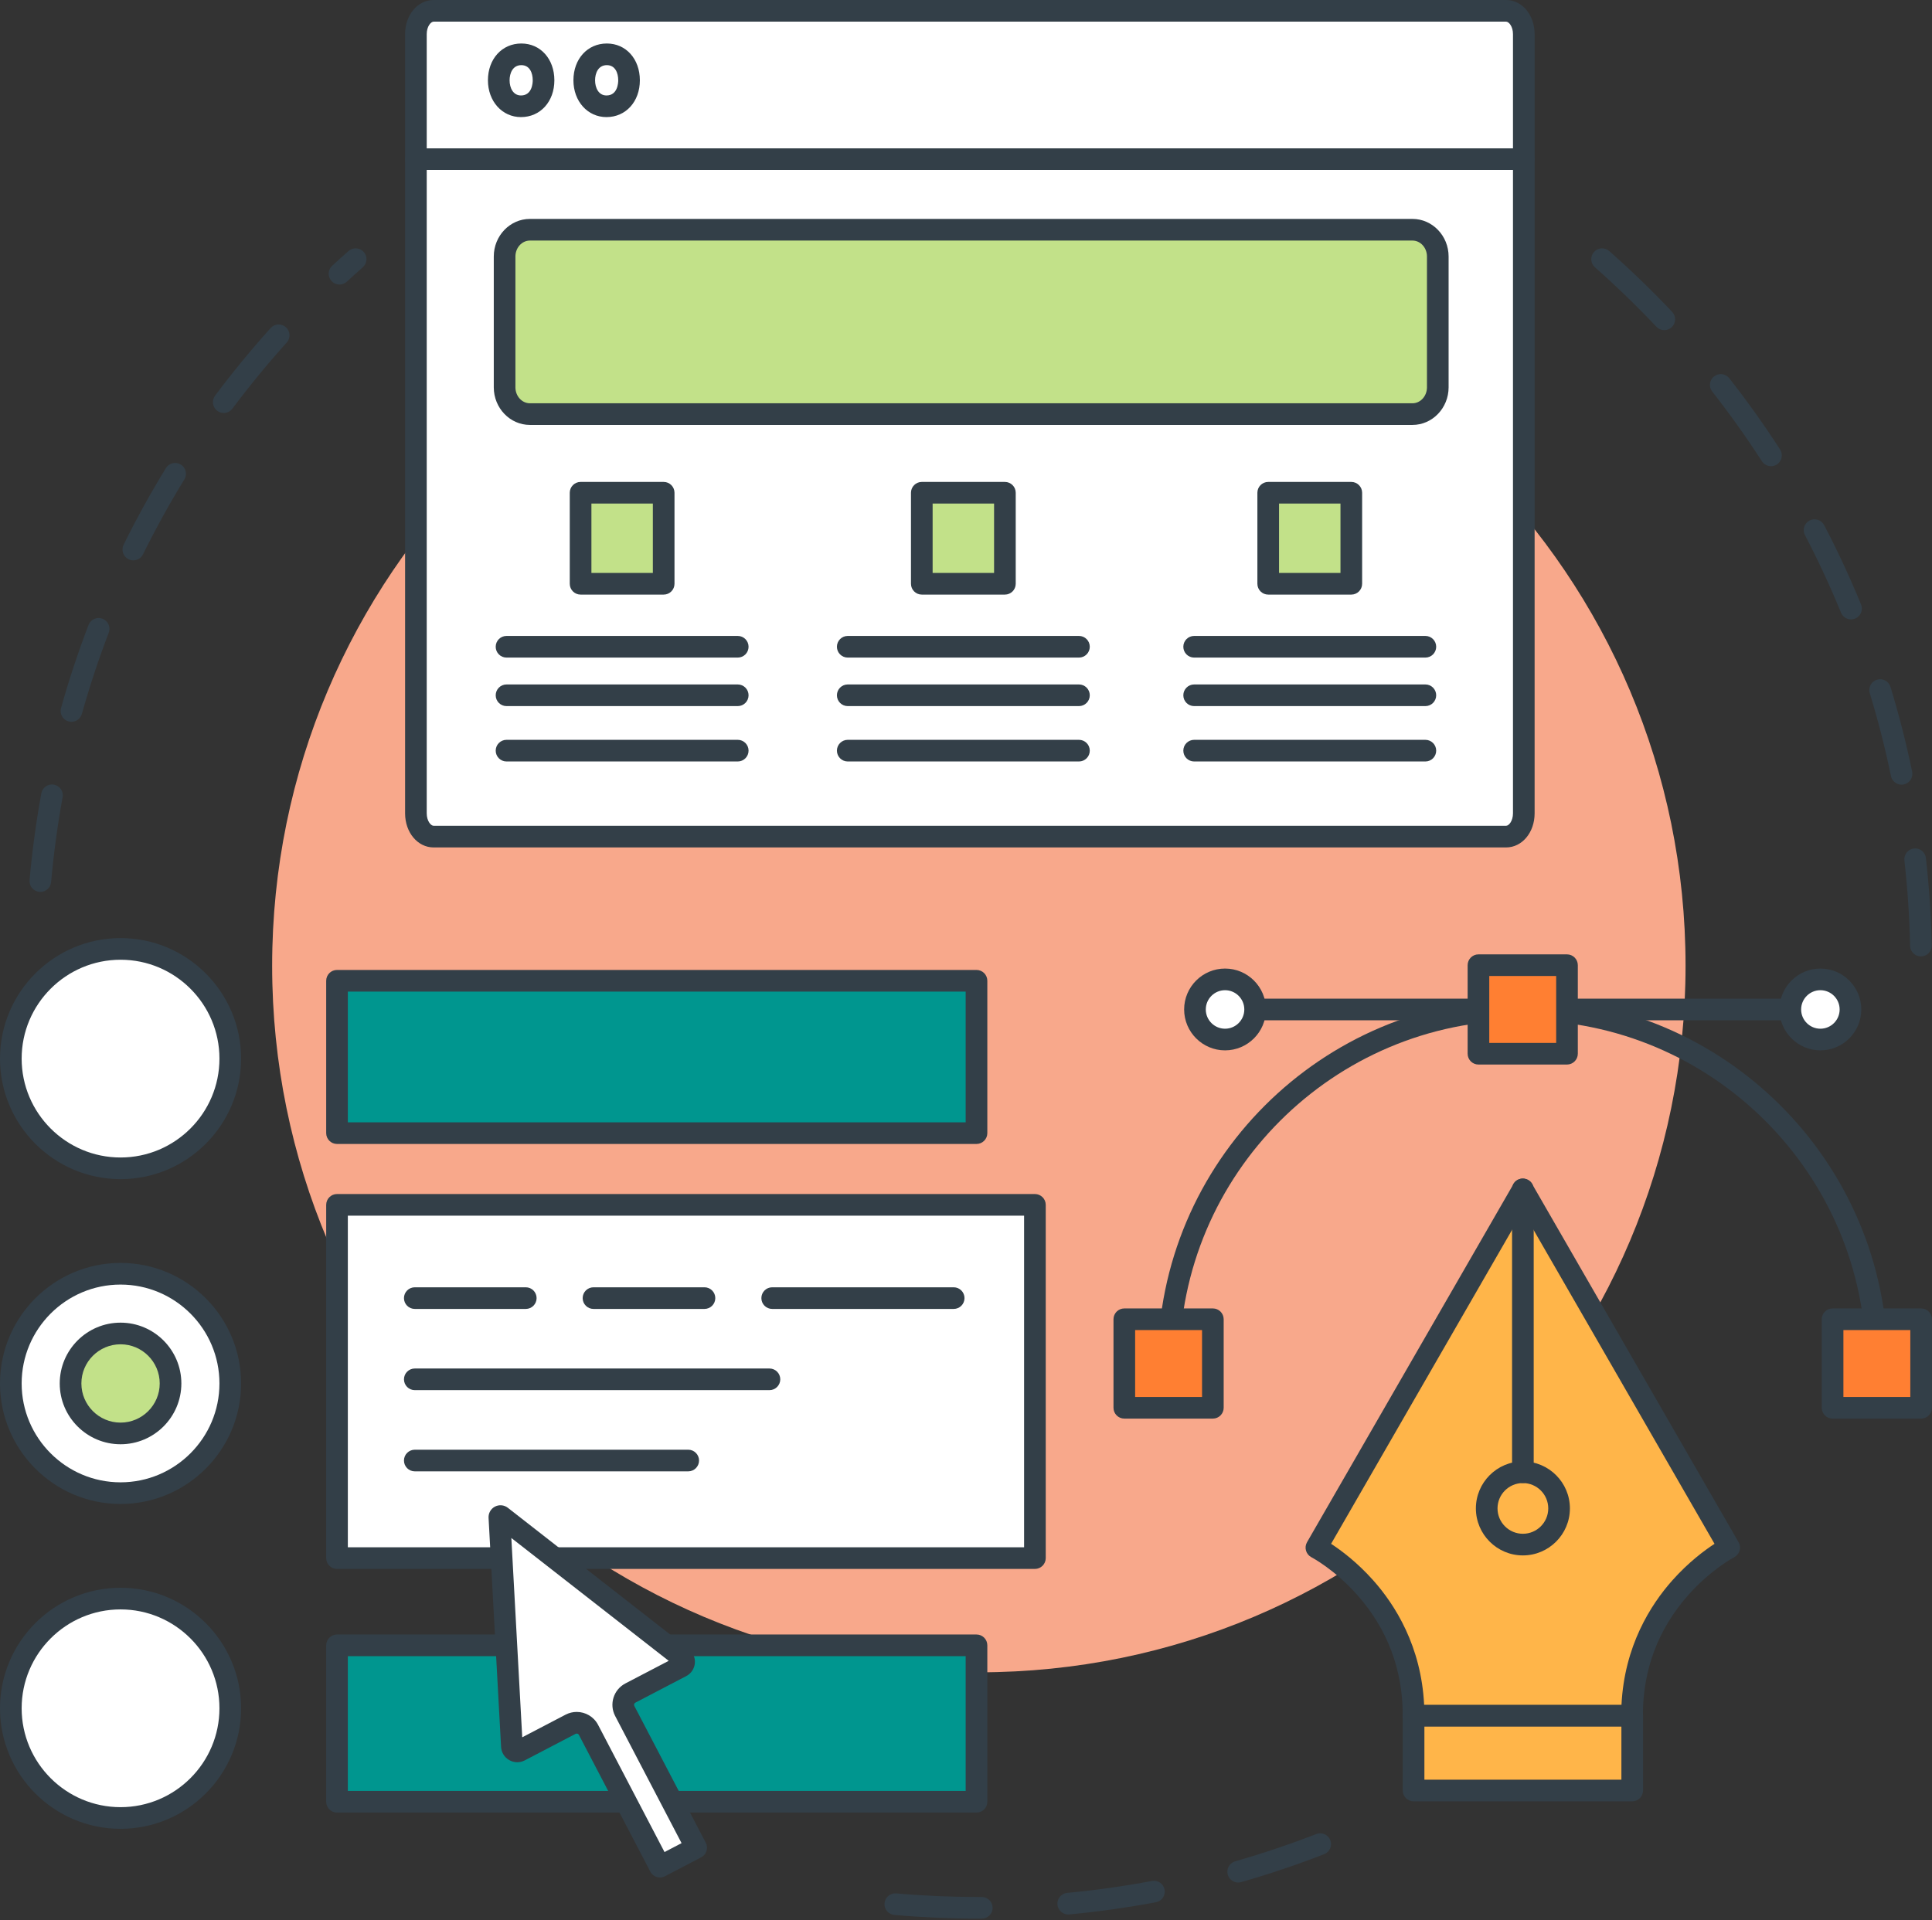 <?xml version="1.0" encoding="UTF-8" standalone="no"?><!DOCTYPE svg PUBLIC "-//W3C//DTD SVG 1.1//EN" "http://www.w3.org/Graphics/SVG/1.1/DTD/svg11.dtd"><svg width="100%" height="100%" viewBox="0 0 683 679" version="1.1" xmlns="http://www.w3.org/2000/svg" xmlns:xlink="http://www.w3.org/1999/xlink" xml:space="preserve" xmlns:serif="http://www.serif.com/" style="fill-rule:evenodd;clip-rule:evenodd;stroke-linejoin:round;stroke-miterlimit:2;"><rect x="0" y="0" width="683" height="679" fill="#333333" stroke="none"/><path d="M96.21,341.487c0,-137.979 111.855,-249.833 249.834,-249.833c137.979,-0 249.833,111.854 249.833,249.833c0,137.979 -111.854,249.833 -249.833,249.833c-137.979,0 -249.834,-111.854 -249.834,-249.833" style="fill:#f8a88b;fill-rule:nonzero;"/><path d="M120.026,100.611c-1.029,-0 -2.058,-0.413 -2.813,-1.229c-1.433,-1.55 -1.337,-3.975 0.213,-5.409c1.883,-1.737 3.821,-3.487 5.767,-5.204c1.583,-1.4 4.004,-1.25 5.4,0.333c1.4,1.588 1.25,4.005 -0.338,5.405c-1.9,1.679 -3.796,3.387 -5.633,5.087c-0.738,0.679 -1.667,1.017 -2.596,1.017m-40.933,45.412c-0.796,0 -1.6,-0.246 -2.288,-0.762c-1.692,-1.263 -2.037,-3.663 -0.771,-5.354c6.15,-8.23 12.763,-16.275 19.646,-23.913c1.417,-1.571 3.833,-1.696 5.404,-0.279c1.571,1.412 1.696,3.833 0.284,5.4c-6.73,7.467 -13.192,15.333 -19.205,23.375c-0.754,1.004 -1.904,1.533 -3.07,1.533m-31.967,52.113c-0.571,-0 -1.146,-0.129 -1.692,-0.396c-1.896,-0.938 -2.671,-3.229 -1.737,-5.125c4.541,-9.213 9.575,-18.329 14.958,-27.1c1.104,-1.8 3.458,-2.363 5.263,-1.258c1.8,1.104 2.362,3.462 1.258,5.262c-5.258,8.571 -10.175,17.479 -14.617,26.483c-0.666,1.35 -2.025,2.134 -3.433,2.134m-21.867,57.087c-0.341,0 -0.687,-0.046 -1.033,-0.141c-2.033,-0.571 -3.221,-2.684 -2.65,-4.717c2.771,-9.9 6.046,-19.788 9.721,-29.388c0.758,-1.975 2.971,-2.962 4.941,-2.204c1.975,0.754 2.963,2.967 2.209,4.942c-3.596,9.379 -6.792,19.042 -9.504,28.712c-0.475,1.692 -2.009,2.796 -3.684,2.796m-10.996,60.146c-0.112,0 -0.225,-0.008 -0.341,-0.017c-2.104,-0.187 -3.659,-2.045 -3.471,-4.15c0.912,-10.262 2.312,-20.583 4.158,-30.675c0.379,-2.079 2.371,-3.462 4.45,-3.079c2.079,0.379 3.459,2.375 3.075,4.454c-1.8,9.863 -3.171,19.95 -4.062,29.98c-0.179,1.987 -1.846,3.487 -3.809,3.487" style="fill:#333f48;fill-rule:nonzero;"/><path d="M437.72,665.652c-1.667,-0 -3.196,-1.096 -3.679,-2.775c-0.579,-2.034 0.596,-4.15 2.629,-4.734c9.662,-2.758 19.308,-6.004 28.667,-9.641c1.966,-0.771 4.187,0.208 4.954,2.179c0.766,1.966 -0.213,4.187 -2.179,4.95c-9.58,3.725 -19.45,7.046 -29.338,9.871c-0.354,0.104 -0.704,0.15 -1.054,0.15m-60.083,11.291c-1.95,0 -3.617,-1.483 -3.805,-3.466c-0.2,-2.105 1.346,-3.971 3.45,-4.167c10.017,-0.942 20.092,-2.358 29.955,-4.213c2.079,-0.387 4.075,0.98 4.466,3.055c0.388,2.079 -0.979,4.079 -3.054,4.466c-10.092,1.896 -20.404,3.346 -30.65,4.313c-0.121,0.008 -0.242,0.012 -0.362,0.012m-31.6,1.484c-9.95,-0 -20,-0.442 -29.867,-1.309c-2.104,-0.183 -3.658,-2.041 -3.475,-4.146c0.183,-2.104 2.037,-3.662 4.146,-3.479c9.646,0.85 19.471,1.279 29.204,1.279l1.033,0c2.109,0 3.821,1.7 3.829,3.813c0.009,2.112 -1.7,3.829 -3.812,3.837l-1.058,0.005Z" style="fill:#333f48;fill-rule:nonzero;"/><path d="M588.363,116.74c-1.016,-0 -2.029,-0.404 -2.783,-1.2c-6.9,-7.308 -14.212,-14.383 -21.742,-21.029c-1.587,-1.4 -1.737,-3.817 -0.337,-5.404c1.396,-1.584 3.817,-1.734 5.4,-0.334c7.704,6.796 15.187,14.034 22.246,21.513c1.45,1.537 1.379,3.958 -0.159,5.412c-0.737,0.696 -1.683,1.042 -2.625,1.042m37.721,48.104c-1.254,0 -2.483,-0.617 -3.216,-1.75c-5.446,-8.433 -11.355,-16.721 -17.555,-24.629c-1.304,-1.663 -1.012,-4.067 0.65,-5.371c1.663,-1.304 4.067,-1.017 5.371,0.65c6.346,8.092 12.388,16.571 17.963,25.2c1.146,1.775 0.637,4.142 -1.138,5.288c-0.641,0.416 -1.362,0.612 -2.075,0.612m28.296,54.175c-1.504,0 -2.933,-0.896 -3.542,-2.375c-3.804,-9.287 -8.095,-18.512 -12.75,-27.421c-0.979,-1.871 -0.254,-4.183 1.621,-5.162c1.871,-0.979 4.184,-0.254 5.163,1.621c4.762,9.112 9.154,18.554 13.05,28.058c0.8,1.954 -0.134,4.187 -2.092,4.992c-0.475,0.195 -0.967,0.287 -1.45,0.287m17.854,58.438c-1.775,-0 -3.366,-1.246 -3.741,-3.055c-2.038,-9.833 -4.555,-19.687 -7.488,-29.287c-0.617,-2.021 0.521,-4.158 2.542,-4.775c2.021,-0.621 4.158,0.521 4.775,2.537c3.004,9.825 5.579,19.909 7.662,29.975c0.429,2.071 -0.9,4.096 -2.971,4.521c-0.262,0.054 -0.52,0.084 -0.779,0.084m6.846,60.725c-2.075,-0 -3.779,-1.663 -3.825,-3.746c-0.212,-10.071 -0.887,-20.225 -2.008,-30.184c-0.234,-2.1 1.275,-3.995 3.375,-4.229c2.1,-0.237 3.996,1.275 4.229,3.375c1.15,10.188 1.837,20.575 2.054,30.875c0.046,2.113 -1.629,3.863 -3.742,3.909l-0.083,-0" style="fill:#333f48;fill-rule:nonzero;"/><path d="M532.429,295.823l-379.134,0c-3.458,0 -6.262,-3.687 -6.262,-8.233l-0,-275.529c-0,-4.546 2.804,-8.234 6.262,-8.234l379.134,0c3.458,0 6.262,3.688 6.262,8.234l0,275.529c0,4.546 -2.804,8.233 -6.262,8.233" style="fill:#fff;fill-rule:nonzero;"/><path d="M153.296,7.654c-0.992,0 -2.438,1.717 -2.438,4.408l0,275.53c0,2.687 1.446,4.404 2.438,4.404l379.133,-0c0.992,-0 2.438,-1.717 2.438,-4.404l-0,-275.53c-0,-2.691 -1.446,-4.408 -2.438,-4.408l-379.133,0Zm379.133,291.996l-379.133,-0c-5.658,-0 -10.088,-5.296 -10.088,-12.058l0,-275.53c0,-6.762 4.43,-12.062 10.088,-12.062l379.133,-0c5.659,-0 10.088,5.3 10.088,12.062l-0,275.53c-0,6.762 -4.429,12.058 -10.088,12.058" style="fill:#333f48;fill-rule:nonzero;"/><path d="M538.691,60.111l-391.659,-0c-2.112,-0 -3.825,-1.713 -3.825,-3.825c0,-2.117 1.713,-3.829 3.825,-3.829l391.659,-0c2.112,-0 3.825,1.712 3.825,3.829c-0,2.112 -1.713,3.825 -3.825,3.825" style="fill:#333f48;fill-rule:nonzero;"/><path d="M176.322,28.394c0,-5.396 3.325,-9.188 7.983,-9.188c4.659,0 7.855,3.792 7.855,9.188c-0,5.25 -3.063,9.183 -7.988,9.183c-4.658,0 -7.85,-3.933 -7.85,-9.183" style="fill:#fff;fill-rule:nonzero;"/><path d="M184.307,23.035c-3.071,-0 -4.158,2.887 -4.158,5.358c-0,2.667 1.246,5.359 4.025,5.359c3.958,-0 4.158,-4.463 4.158,-5.359c0,-2.591 -1.058,-5.358 -4.025,-5.358m-0.133,18.371c-6.659,-0 -11.679,-5.596 -11.679,-13.013c-0,-7.537 4.966,-13.012 11.812,-13.012c6.767,-0 11.675,5.475 11.675,13.012c0,7.538 -4.967,13.013 -11.808,13.013" style="fill:#333f48;fill-rule:nonzero;"/><path d="M206.544,28.394c0,-5.396 3.325,-9.188 7.984,-9.188c4.658,0 7.854,3.792 7.854,9.188c-0,5.25 -3.063,9.183 -7.988,9.183c-4.658,0 -7.85,-3.933 -7.85,-9.183" style="fill:#fff;fill-rule:nonzero;"/><path d="M214.529,23.035c-3.071,-0 -4.158,2.887 -4.158,5.358c-0,2.667 1.246,5.359 4.025,5.359c3.958,-0 4.158,-4.463 4.158,-5.359c0,-2.591 -1.058,-5.358 -4.025,-5.358m-0.133,18.371c-6.658,-0 -11.679,-5.596 -11.679,-13.013c-0,-7.537 4.966,-13.012 11.812,-13.012c6.767,-0 11.675,5.475 11.675,13.012c0,7.538 -4.966,13.013 -11.808,13.013" style="fill:#333f48;fill-rule:nonzero;"/><path d="M499.33,146.422l-311.991,0c-4.946,0 -8.954,-4.237 -8.954,-9.466l-0,-46.259c-0,-5.225 4.008,-9.462 8.954,-9.462l311.991,-0c4.946,-0 8.955,4.237 8.955,9.462l-0,46.259c-0,5.229 -4.009,9.466 -8.955,9.466" style="fill:#c2e189;fill-rule:nonzero;"/><path d="M187.339,85.06c-2.829,-0 -5.129,2.529 -5.129,5.642l-0,46.254c-0,3.108 2.3,5.641 5.129,5.641l311.991,0c2.83,0 5.13,-2.533 5.13,-5.641l-0,-46.254c-0,-3.113 -2.3,-5.642 -5.13,-5.642l-311.991,-0Zm311.991,65.192l-311.991,-0c-7.046,-0 -12.779,-5.967 -12.779,-13.296l-0,-46.254c-0,-7.334 5.733,-13.296 12.779,-13.296l311.991,-0c7.046,-0 12.78,5.962 12.78,13.296l-0,46.254c-0,7.329 -5.734,13.296 -12.78,13.296" style="fill:#333f48;fill-rule:nonzero;"/><path d="M260.808,232.517l-81.742,-0c-2.112,-0 -3.825,-1.713 -3.825,-3.825c0,-2.117 1.713,-3.83 3.825,-3.83l81.742,0c2.112,0 3.825,1.713 3.825,3.83c-0,2.112 -1.713,3.825 -3.825,3.825" style="fill:#333f48;fill-rule:nonzero;"/><path d="M260.808,249.674l-81.742,-0c-2.112,-0 -3.825,-1.713 -3.825,-3.825c0,-2.117 1.713,-3.829 3.825,-3.829l81.742,-0c2.112,-0 3.825,1.712 3.825,3.829c-0,2.112 -1.713,3.825 -3.825,3.825" style="fill:#333f48;fill-rule:nonzero;"/><path d="M260.808,269.253l-81.742,-0c-2.112,-0 -3.825,-1.713 -3.825,-3.825c0,-2.117 1.713,-3.829 3.825,-3.829l81.742,-0c2.112,-0 3.825,1.712 3.825,3.829c-0,2.112 -1.713,3.825 -3.825,3.825" style="fill:#333f48;fill-rule:nonzero;"/><rect x="205.248" y="174.235" width="29.375" height="32.183" style="fill:#c2e189;"/><path d="M209.077,202.593l21.721,-0l0,-24.533l-21.721,-0l0,24.533Zm25.546,7.654l-29.375,0c-2.112,0 -3.825,-1.712 -3.825,-3.825l0,-32.187c0,-2.113 1.713,-3.825 3.825,-3.825l29.375,-0c2.113,-0 3.825,1.712 3.825,3.825l0,32.187c0,2.113 -1.712,3.825 -3.825,3.825" style="fill:#333f48;fill-rule:nonzero;"/><path d="M381.434,232.517l-81.742,-0c-2.112,-0 -3.825,-1.713 -3.825,-3.825c0,-2.117 1.713,-3.83 3.825,-3.83l81.742,0c2.113,0 3.825,1.713 3.825,3.83c0,2.112 -1.712,3.825 -3.825,3.825" style="fill:#333f48;fill-rule:nonzero;"/><path d="M381.434,249.674l-81.742,-0c-2.112,-0 -3.825,-1.713 -3.825,-3.825c0,-2.117 1.713,-3.829 3.825,-3.829l81.742,-0c2.113,-0 3.825,1.712 3.825,3.829c0,2.112 -1.712,3.825 -3.825,3.825" style="fill:#333f48;fill-rule:nonzero;"/><path d="M381.434,269.253l-81.742,-0c-2.112,-0 -3.825,-1.713 -3.825,-3.825c0,-2.117 1.713,-3.829 3.825,-3.829l81.742,-0c2.113,-0 3.825,1.712 3.825,3.829c0,2.112 -1.712,3.825 -3.825,3.825" style="fill:#333f48;fill-rule:nonzero;"/><rect x="325.873" y="174.235" width="29.375" height="32.183" style="fill:#c2e189;"/><path d="M329.703,202.593l21.72,-0l0,-24.533l-21.72,-0l-0,24.533Zm25.545,7.654l-29.371,0c-2.116,0 -3.829,-1.712 -3.829,-3.825l0,-32.187c0,-2.113 1.713,-3.825 3.829,-3.825l29.371,-0c2.117,-0 3.83,1.712 3.83,3.825l-0,32.187c-0,2.113 -1.713,3.825 -3.83,3.825" style="fill:#333f48;fill-rule:nonzero;"/><path d="M503.897,232.517l-81.742,-0c-2.112,-0 -3.825,-1.713 -3.825,-3.825c0,-2.117 1.713,-3.83 3.825,-3.83l81.742,0c2.113,0 3.825,1.713 3.825,3.83c0,2.112 -1.712,3.825 -3.825,3.825" style="fill:#333f48;fill-rule:nonzero;"/><path d="M503.897,249.674l-81.742,-0c-2.112,-0 -3.825,-1.713 -3.825,-3.825c0,-2.117 1.713,-3.829 3.825,-3.829l81.742,-0c2.113,-0 3.825,1.712 3.825,3.829c0,2.112 -1.712,3.825 -3.825,3.825" style="fill:#333f48;fill-rule:nonzero;"/><path d="M503.897,269.253l-81.742,-0c-2.112,-0 -3.825,-1.713 -3.825,-3.825c0,-2.117 1.713,-3.829 3.825,-3.829l81.742,-0c2.113,-0 3.825,1.712 3.825,3.829c0,2.112 -1.712,3.825 -3.825,3.825" style="fill:#333f48;fill-rule:nonzero;"/><rect x="448.336" y="174.235" width="29.375" height="32.183" style="fill:#c2e189;"/><path d="M452.165,202.593l21.721,-0l-0,-24.533l-21.721,-0l-0,24.533Zm25.55,7.654l-29.375,0c-2.117,0 -3.829,-1.712 -3.829,-3.825l-0,-32.187c-0,-2.113 1.712,-3.825 3.829,-3.825l29.375,-0c2.113,-0 3.825,1.712 3.825,3.825l0,32.187c0,2.113 -1.712,3.825 -3.825,3.825" style="fill:#333f48;fill-rule:nonzero;"/><path d="M81.407,374.321c-0,21.425 -17.367,38.791 -38.792,38.791c-21.421,0 -38.788,-17.366 -38.788,-38.791c0,-21.421 17.367,-38.792 38.788,-38.792c21.425,0 38.792,17.371 38.792,38.792" style="fill:#fff;fill-rule:nonzero;"/><path d="M42.617,339.358c-19.279,-0 -34.963,15.683 -34.963,34.962c0,19.28 15.684,34.963 34.963,34.963c19.279,-0 34.962,-15.683 34.962,-34.963c0,-19.279 -15.683,-34.962 -34.962,-34.962m-0,77.579c-23.5,0 -42.617,-19.117 -42.617,-42.617c0,-23.5 19.117,-42.616 42.617,-42.616c23.5,-0 42.616,19.116 42.616,42.616c0,23.5 -19.116,42.617 -42.616,42.617" style="fill:#333f48;fill-rule:nonzero;"/><path d="M81.407,489.182c-0,21.425 -17.367,38.791 -38.792,38.791c-21.421,0 -38.788,-17.366 -38.788,-38.791c0,-21.425 17.367,-38.792 38.788,-38.792c21.425,-0 38.792,17.367 38.792,38.792" style="fill:#fff;fill-rule:nonzero;"/><path d="M42.617,454.219c-19.279,-0 -34.963,15.683 -34.963,34.962c0,19.279 15.684,34.963 34.963,34.963c19.279,-0 34.962,-15.684 34.962,-34.963c0,-19.279 -15.683,-34.962 -34.962,-34.962m-0,77.579c-23.5,-0 -42.617,-19.117 -42.617,-42.617c0,-23.5 19.117,-42.616 42.617,-42.616c23.5,-0 42.616,19.116 42.616,42.616c0,23.5 -19.116,42.617 -42.616,42.617" style="fill:#333f48;fill-rule:nonzero;"/><path d="M81.407,604.042c-0,21.425 -17.367,38.791 -38.792,38.791c-21.421,0 -38.788,-17.366 -38.788,-38.791c0,-21.425 17.367,-38.792 38.788,-38.792c21.425,-0 38.792,17.367 38.792,38.792" style="fill:#fff;fill-rule:nonzero;"/><path d="M42.617,569.079c-19.279,-0 -34.963,15.683 -34.963,34.962c0,19.279 15.684,34.963 34.963,34.963c19.279,-0 34.962,-15.684 34.962,-34.963c0,-19.279 -15.683,-34.962 -34.962,-34.962m-0,77.579c-23.5,-0 -42.617,-19.117 -42.617,-42.617c0,-23.5 19.117,-42.616 42.617,-42.616c23.5,-0 42.616,19.116 42.616,42.616c0,23.5 -19.116,42.617 -42.616,42.617" style="fill:#333f48;fill-rule:nonzero;"/><rect x="119.144" y="346.793" width="226.071" height="53.875" style="fill:#00968f;"/><path d="M122.969,396.843l218.417,-0l-0,-46.225l-218.417,-0l0,46.225Zm222.246,7.654l-226.075,0c-2.112,0 -3.825,-1.717 -3.825,-3.829l0,-53.875c0,-2.113 1.713,-3.825 3.825,-3.825l226.075,-0c2.113,-0 3.825,1.712 3.825,3.825l-0,53.875c-0,2.112 -1.712,3.829 -3.825,3.829" style="fill:#333f48;fill-rule:nonzero;"/><rect x="119.14" y="426.03" width="246.721" height="124.904" style="fill:#fff;"/><path d="M122.969,547.11l239.067,-0l-0,-117.25l-239.067,-0l0,117.25Zm242.892,7.654l-246.721,-0c-2.112,-0 -3.825,-1.717 -3.825,-3.829l0,-124.905c0,-2.112 1.713,-3.825 3.825,-3.825l246.721,0c2.117,0 3.829,1.713 3.829,3.825l-0,124.905c-0,2.112 -1.712,3.829 -3.829,3.829" style="fill:#333f48;fill-rule:nonzero;"/><rect x="119.144" y="581.776" width="226.071" height="55.313" style="fill:#00968f;"/><path d="M122.969,633.264l218.417,-0l-0,-47.659l-218.417,0l0,47.659Zm222.246,7.654l-226.075,-0c-2.112,-0 -3.825,-1.717 -3.825,-3.829l0,-55.313c0,-2.112 1.713,-3.825 3.825,-3.825l226.075,0c2.113,0 3.825,1.713 3.825,3.825l-0,55.313c-0,2.112 -1.712,3.829 -3.825,3.829" style="fill:#333f48;fill-rule:nonzero;"/><path d="M241.106,586.077l-63.938,-49.921c-0.266,-0.204 -0.65,-0.004 -0.633,0.329l4.425,81c0.075,1.384 1.554,2.225 2.783,1.584l17.971,-9.384c2.3,-1.2 5.133,-0.308 6.329,1.988l25.254,48.362l12.813,-6.691l-25.254,-48.363c-1.196,-2.296 -0.309,-5.129 1.987,-6.329l17.971,-9.383c1.229,-0.642 1.383,-2.338 0.292,-3.192" style="fill:#fff;fill-rule:nonzero;"/><path d="M238.748,589.09c-0,0 0.004,0 0.004,0.005l-0.004,-0.005Zm-34.875,16.238c3.075,-0 6.046,1.667 7.562,4.575l23.484,44.971l6.029,-3.15l-23.483,-44.971c-2.171,-4.163 -0.555,-9.317 3.608,-11.492l15.329,-8.004l-55.633,-43.433l3.85,70.475l15.325,-8.004c1.258,-0.655 2.604,-0.967 3.929,-0.967m29.429,58.537c-1.379,0 -2.712,-0.75 -3.396,-2.058l-25.254,-48.362c-0.221,-0.425 -0.742,-0.588 -1.167,-0.367l-17.97,9.383c-1.734,0.909 -3.788,0.871 -5.488,-0.1c-1.7,-0.966 -2.783,-2.712 -2.887,-4.666l-4.425,-81c-0.088,-1.642 0.795,-3.205 2.258,-3.967c1.462,-0.763 3.25,-0.604 4.55,0.412l63.937,49.921c1.542,1.204 2.359,3.088 2.184,5.038c-0.179,1.95 -1.321,3.654 -3.059,4.562l-17.97,9.384c-0.421,0.22 -0.588,0.745 -0.367,1.166l25.254,48.363c0.471,0.9 0.563,1.95 0.258,2.916c-0.304,0.971 -0.979,1.78 -1.879,2.246l-12.812,6.692c-0.563,0.296 -1.171,0.437 -1.767,0.437" style="fill:#333f48;fill-rule:nonzero;"/><path d="M60.288,489.182c0,9.758 -7.912,17.67 -17.671,17.67c-9.762,0 -17.67,-7.912 -17.67,-17.67c-0,-9.759 7.908,-17.671 17.67,-17.671c9.759,-0 17.671,7.912 17.671,17.671" style="fill:#c2e189;fill-rule:nonzero;"/><path d="M42.617,475.336c-7.634,-0 -13.846,6.212 -13.846,13.846c-0,7.633 6.212,13.845 13.846,13.845c7.633,0 13.846,-6.212 13.846,-13.845c-0.001,-7.634 -6.213,-13.846 -13.846,-13.846m-0,35.346c-11.854,-0 -21.5,-9.646 -21.5,-21.5c-0,-11.855 9.646,-21.5 21.5,-21.5c11.854,-0 21.496,9.645 21.496,21.5c-0,11.854 -9.642,21.5 -21.496,21.5" style="fill:#333f48;fill-rule:nonzero;"/><path d="M185.873,462.833l-39.233,-0c-2.113,-0 -3.83,-1.713 -3.83,-3.825c0,-2.117 1.717,-3.829 3.83,-3.829l39.233,-0c2.112,-0 3.825,1.712 3.825,3.829c-0,2.112 -1.713,3.825 -3.825,3.825" style="fill:#333f48;fill-rule:nonzero;"/><path d="M249.046,462.833l-39.233,-0c-2.113,-0 -3.83,-1.713 -3.83,-3.825c0,-2.117 1.717,-3.829 3.83,-3.829l39.233,-0c2.112,-0 3.825,1.712 3.825,3.829c-0,2.112 -1.713,3.825 -3.825,3.825" style="fill:#333f48;fill-rule:nonzero;"/><path d="M337.148,462.833l-64.163,-0c-2.112,-0 -3.825,-1.713 -3.825,-3.825c0,-2.117 1.713,-3.829 3.825,-3.829l64.163,-0c2.112,-0 3.825,1.712 3.825,3.829c-0,2.112 -1.713,3.825 -3.825,3.825" style="fill:#333f48;fill-rule:nonzero;"/><path d="M272.018,491.548l-125.379,-0c-2.113,-0 -3.825,-1.713 -3.825,-3.825c-0,-2.117 1.712,-3.829 3.825,-3.829l125.379,-0c2.112,-0 3.825,1.712 3.825,3.829c-0,2.112 -1.713,3.825 -3.825,3.825" style="fill:#333f48;fill-rule:nonzero;"/><path d="M243.303,520.263l-96.663,-0c-2.116,-0 -3.829,-1.713 -3.829,-3.825c0,-2.117 1.713,-3.829 3.829,-3.829l96.663,-0c2.112,-0 3.825,1.712 3.825,3.829c-0,2.112 -1.713,3.825 -3.825,3.825" style="fill:#333f48;fill-rule:nonzero;"/><path d="M576.958,610.461l-77.171,-0c-2.113,-0 -3.829,-1.713 -3.829,-3.825c-0,-2.117 1.716,-3.829 3.829,-3.829l77.171,-0c2.112,-0 3.825,1.712 3.825,3.829c-0,2.112 -1.713,3.825 -3.826,3.825" style="fill:#0c6bc2;fill-rule:nonzero;"/><rect x="499.727" y="606.635" width="77.292" height="26.479" style="fill:#ffb549;"/><path d="M503.553,629.289l69.641,-0l0,-18.829l-69.641,-0l-0,18.829Zm73.466,7.65l-77.296,-0c-2.112,-0 -3.825,-1.713 -3.825,-3.825l0,-26.479c0,-2.113 1.713,-3.825 3.825,-3.825l77.296,-0c2.113,-0 3.825,1.712 3.825,3.825l0,26.479c0,2.112 -1.712,3.825 -3.825,3.825" style="fill:#333f48;fill-rule:nonzero;"/><path d="M643.543,360.766l-210.463,-0c-2.112,-0 -3.829,-1.713 -3.829,-3.825c0,-2.117 1.717,-3.829 3.829,-3.829l210.463,-0c2.112,-0 3.825,1.712 3.825,3.829c-0,2.112 -1.713,3.825 -3.825,3.825" style="fill:#333f48;fill-rule:nonzero;"/><path d="M663.505,485.959c-2.113,0 -3.825,-1.712 -3.825,-3.825c-0,-66.925 -54.446,-121.367 -121.371,-121.367c-66.921,0 -121.367,54.442 -121.367,121.367c0,2.113 -1.712,3.825 -3.825,3.825c-2.112,0 -3.825,-1.712 -3.825,-3.825c0,-71.142 57.875,-129.021 129.017,-129.021c71.146,0 129.021,57.879 129.021,129.021c0,2.113 -1.713,3.825 -3.825,3.825" style="fill:#333f48;fill-rule:nonzero;"/><rect x="522.661" y="341.289" width="31.3" height="31.3" style="fill:#ff7f32;"/><path d="M526.486,368.764l23.65,-0l-0,-23.65l-23.65,-0l-0,23.65Zm27.475,7.654l-31.3,-0c-2.113,-0 -3.825,-1.717 -3.825,-3.829l-0,-31.3c-0,-2.113 1.712,-3.829 3.825,-3.829l31.3,-0c2.112,-0 3.829,1.716 3.829,3.829l0,31.3c0,2.112 -1.717,3.829 -3.829,3.829" style="fill:#333f48;fill-rule:nonzero;"/><rect x="397.469" y="466.485" width="31.3" height="31.3" style="fill:#ff7f32;"/><path d="M401.294,493.955l23.65,0l0,-23.65l-23.65,0l0,23.65Zm27.475,7.655l-31.304,-0c-2.113,-0 -3.825,-1.713 -3.825,-3.825l0,-31.305c0,-2.112 1.712,-3.825 3.825,-3.825l31.304,0c2.113,0 3.825,1.713 3.825,3.825l0,31.305c0,2.112 -1.712,3.825 -3.825,3.825" style="fill:#333f48;fill-rule:nonzero;"/><rect x="647.857" y="466.485" width="31.3" height="31.3" style="fill:#ff7f32;"/><path d="M651.682,493.955l23.65,0l-0,-23.65l-23.65,0l-0,23.65Zm27.475,7.655l-31.305,-0c-2.112,-0 -3.824,-1.713 -3.824,-3.825l-0,-31.305c-0,-2.112 1.712,-3.825 3.824,-3.825l31.305,0c2.112,0 3.825,1.713 3.825,3.825l-0,31.305c-0,2.112 -1.713,3.825 -3.825,3.825" style="fill:#333f48;fill-rule:nonzero;"/><path d="M443.714,356.939c0,5.875 -4.762,10.633 -10.633,10.633c-5.875,0 -10.638,-4.758 -10.638,-10.633c0,-5.875 4.763,-10.633 10.638,-10.633c5.871,-0 10.633,4.758 10.633,10.633" style="fill:#fff;fill-rule:nonzero;"/><path d="M433.08,350.13c-3.755,0 -6.809,3.055 -6.809,6.809c0,3.754 3.054,6.808 6.809,6.808c3.754,0 6.808,-3.054 6.808,-6.808c-0,-3.754 -3.054,-6.809 -6.808,-6.809m-0,21.271c-7.975,0 -14.463,-6.487 -14.463,-14.462c0,-7.975 6.488,-14.463 14.463,-14.463c7.975,0 14.462,6.488 14.462,14.463c0,7.975 -6.487,14.462 -14.462,14.462" style="fill:#333f48;fill-rule:nonzero;"/><path d="M654.177,356.939c0,5.875 -4.762,10.633 -10.633,10.633c-5.875,0 -10.637,-4.758 -10.637,-10.633c-0,-5.875 4.762,-10.633 10.637,-10.633c5.871,-0 10.633,4.758 10.633,10.633" style="fill:#fff;fill-rule:nonzero;"/><path d="M643.543,350.13c-3.754,0 -6.808,3.055 -6.808,6.809c-0,3.754 3.054,6.808 6.808,6.808c3.754,0 6.808,-3.054 6.808,-6.808c0,-3.754 -3.054,-6.809 -6.808,-6.809m-0,21.271c-7.975,0 -14.463,-6.487 -14.463,-14.462c0,-7.975 6.488,-14.463 14.463,-14.463c7.975,0 14.462,6.488 14.462,14.463c0,7.975 -6.487,14.462 -14.462,14.462" style="fill:#333f48;fill-rule:nonzero;"/><path d="M538.355,420.636l0.017,-0.079l-0.033,0.054l-0.029,-0.054l0.016,0.079l-72.954,126.596c0,0 34.354,17.663 34.354,59.4l77.234,0c-0,-41.737 34.35,-59.4 34.35,-59.4l-72.955,-126.596Z" style="fill:#ffb549;fill-rule:nonzero;"/><path d="M503.457,602.808l69.771,-0c1.025,-20.725 10.241,-35.317 18.05,-44.075c5.679,-6.367 11.35,-10.571 14.841,-12.846l-67.779,-117.612l-67.775,117.612c3.488,2.275 9.163,6.479 14.838,12.846c7.808,8.758 17.029,23.35 18.054,44.075m73.5,7.654l-77.234,0c-2.112,0 -3.825,-1.712 -3.825,-3.829c0,-16.238 -5.387,-30.563 -16.008,-42.583c-8.021,-9.075 -16.192,-13.375 -16.275,-13.417c-0.925,-0.479 -1.621,-1.321 -1.913,-2.325c-0.291,-1 -0.166,-2.079 0.355,-2.988l72.666,-126.095c0.375,-1.005 1.163,-1.838 2.225,-2.242c1.1,-0.421 2.288,-0.3 3.255,0.25c0.799,0.437 1.404,1.129 1.724,1.942l72.696,126.145c0.525,0.909 0.654,1.992 0.359,2.996c-0.296,1.004 -0.992,1.842 -1.921,2.321c-0.075,0.038 -8.246,4.338 -16.267,13.413c-10.625,12.02 -16.008,26.345 -16.008,42.583c-0,2.117 -1.717,3.829 -3.829,3.829" style="fill:#333f48;fill-rule:nonzero;"/><path d="M551.164,533.367c0,7.067 -5.729,12.792 -12.791,12.792c-7.067,-0 -12.796,-5.725 -12.796,-12.792c-0,-7.067 5.729,-12.792 12.796,-12.792c7.062,0 12.791,5.725 12.791,12.792" style="fill:#ffb549;fill-rule:nonzero;"/><path d="M538.371,524.401c-4.941,0 -8.966,4.021 -8.966,8.967c-0,4.942 4.025,8.967 8.966,8.967c4.946,-0 8.967,-4.025 8.967,-8.967c-0,-4.946 -4.021,-8.967 -8.967,-8.967m0,25.584c-9.162,-0 -16.616,-7.455 -16.616,-16.617c-0,-9.163 7.454,-16.621 16.616,-16.621c9.163,0 16.621,7.458 16.621,16.621c0,9.162 -7.458,16.617 -16.621,16.617" style="fill:#333f48;fill-rule:nonzero;"/><path d="M538.371,524.401c-2.112,0 -3.825,-1.712 -3.825,-3.825l0,-100.016c0,-2.113 1.713,-3.825 3.825,-3.825c2.113,-0 3.825,1.712 3.825,3.825l0,100.016c0,2.113 -1.712,3.825 -3.825,3.825" style="fill:#333f48;fill-rule:nonzero;"/></svg>